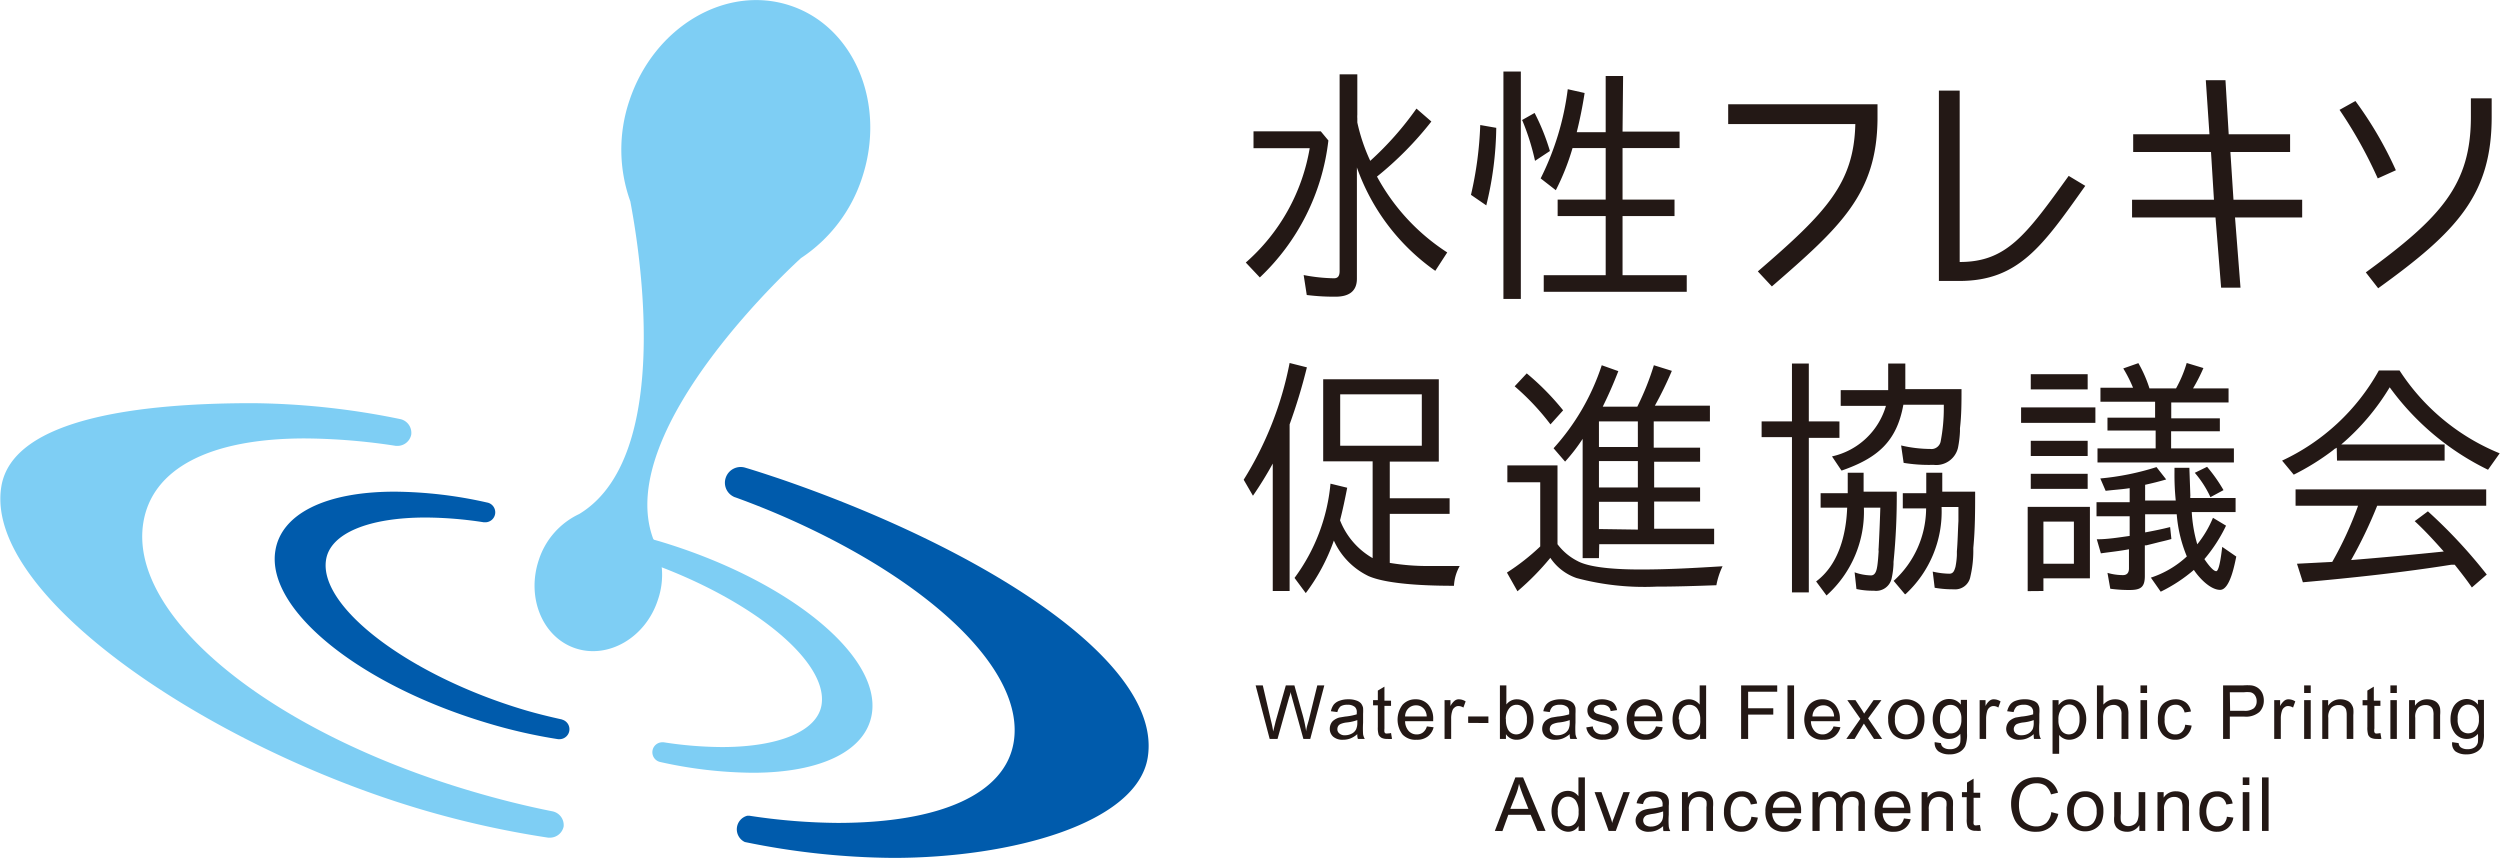 <svg xmlns="http://www.w3.org/2000/svg" width="62.77mm" height="81.411" viewBox="0 0 177.92 61.07"><defs><style>.cls-1{fill:#7ecef4}.cls-2{fill:#005bac}.cls-3{fill:#231815}</style></defs><g id="レイヤー_2" data-name="レイヤー 2"><g id="レイヤー_1-2" data-name="レイヤー 1"><path class="cls-1" d="M46.85 38.51c-1-.28-2-.53-3-.75a.5.5 0 0 0-.58.35 2 2 0 0 1-.16.42.54.54 0 0 0 0 .43.53.53 0 0 0 .33.27h.16l.66.19C52.5 41.89 59 46.8 58.46 50.18c-.3 1.85-3 3-7.1 3a27.91 27.91 0 0 1-4.14-.34h-.11a.71.71 0 0 0-.15 1.4 31.14 31.14 0 0 0 6.59.77c4.89 0 8.07-1.57 8.49-4.19.67-4.18-6.04-9.59-15.19-12.31z"/><path class="cls-2" d="M40 51.22c-.95-.21-1.8-.42-2.62-.66-8.24-2.44-14.74-7.35-14.19-10.72.3-1.86 3-3 7.1-3a27.78 27.78 0 0 1 4.13.34h.12a.71.71 0 0 0 .1-1.41 30.65 30.65 0 0 0-6.57-.77c-4.9 0-8.07 1.57-8.49 4.2-.68 4.18 6 9.58 15.19 12.3a37.28 37.28 0 0 0 4.94 1.12h.11a.71.71 0 0 0 .15-1.4z"/><path class="cls-1" d="M39.28 57.75c-1.91-.38-3.86-.87-5.78-1.44-14.36-4.25-24.39-12.46-23.32-19.1.62-3.85 4.71-6 11.51-6a44.05 44.05 0 0 1 6.47.53h.15a1 1 0 0 0 .94-.79 1 1 0 0 0-.75-1.11 54.14 54.14 0 0 0-10.56-1.14c-7.72 0-17.08 1-17.87 5.95-1.24 7.73 14.76 18.5 29.93 22.98a67.43 67.43 0 0 0 9 2h.16a1 1 0 0 0 .94-.79 1 1 0 0 0-.82-1.09z"/><path class="cls-2" d="M55.39 34.05c-.78-.26-1.56-.52-2.37-.76a1.12 1.12 0 0 0-1.38.72 1.1 1.1 0 0 0 .53 1.33.67.67 0 0 0 .17.07c1.24.45 2.41.92 3.53 1.41 10.31 4.53 17.09 10.9 16.27 16-.59 3.66-5.16 5.76-12.55 5.76a43.5 43.5 0 0 1-6.26-.51h-.16a1 1 0 0 0-.17 1.87 53.93 53.93 0 0 0 10.56 1.13c8.43 0 17.37-2.46 18.12-7.15C82.79 47 69.57 38.89 55.39 34.05z"/><path class="cls-1" d="M57 18.37a10.86 10.86 0 0 0 4.34-5.7c1.75-5.25-.53-10.75-5.1-12.27s-9.69 1.49-11.45 6.74a10.88 10.88 0 0 0 .06 7.2c.13.81 3.63 17.85-3.64 22.25a5.47 5.47 0 0 0-2.88 3.28c-.89 2.68.27 5.5 2.61 6.28s5-.76 5.87-3.45a5.48 5.48 0 0 0-.34-4.36C43.57 30.45 57 18.37 57 18.37z"/><path class="cls-3" d="M89.66 19.75l-1-1.06a13.9 13.9 0 0 0 4.55-8.14h-4v-1.2H94l.54.65a15.9 15.9 0 0 1-4.88 9.75zm7.86-8.3a22.47 22.47 0 0 0 3.29-3.72l1.06.92A24.08 24.08 0 0 1 98 12.57a14.81 14.81 0 0 0 5 5.4l-.85 1.31a15.14 15.14 0 0 1-5.58-7.36v7.92c0 .95-.64 1.28-1.52 1.28A15.53 15.53 0 0 1 93 21l-.22-1.42a12.23 12.23 0 0 0 2.16.23c.31 0 .4-.21.4-.52v-14h1.26v2.87a1.76 1.76 0 0 0 0 .27v.29a13 13 0 0 0 .92 2.73zm7.83-2.55l1.14.2a24.22 24.22 0 0 1-.71 5.52l-1.09-.75a25.73 25.73 0 0 0 .66-4.97zM107 5.09h1.24v16.19H107zm1.3 3.47l.92-.52a15.67 15.67 0 0 1 1.09 2.71l-1.06.7a16.73 16.73 0 0 0-.91-2.89zm7.18.81h4.06v1.17h-4.06v3.67h3.7v1.17h-3.7v4.21h4.57v1.18h-10.18v-1.18h4.41v-4.21h-3.42v-1.17h3.42v-3.67h-2.36a17 17 0 0 1-1.19 3l-1.08-.84a19.57 19.57 0 0 0 1.93-6.35l1.2.27c-.14.92-.34 1.91-.56 2.79h2.06v-4h1.24zm10.63 11.02l-1-1.07c4.89-4.21 6.84-6.27 6.94-10.49H123V7.42h10.63v1.07c-.05 5.32-2.63 7.66-7.52 11.9zm13.34-.39H138V6.45h1.48v12.2c3.33 0 4.71-1.89 7.76-6.13l1.18.71c-3.03 4.27-4.74 6.77-8.97 6.77zm19.3-9.18l.22 3.4h4.89v1.26h-4.78l.39 5h-1.38l-.4-5h-5.94v-1.26h5.83l-.21-3.4h-5.54V9.56h5.43L157 5.71h1.4l.23 3.85H163v1.26zm7.77-3l1.13-.63a26.92 26.92 0 0 1 2.88 4.93l-1.29.58a31.79 31.79 0 0 0-2.72-4.88zm2.75 12.7l-.88-1.13c5.36-3.91 7.48-6.25 7.48-11.07V7h1.48v1.32c0 5.53-2.45 8.15-8.08 12.2zm-80.1 14.77l-.66-1.14a24.43 24.43 0 0 0 3.27-8.31l1.23.31a39.65 39.65 0 0 1-1.23 4.06v11.86h-1.2V33a26.12 26.12 0 0 1-1.41 2.29zm12.72 5h2a3.16 3.16 0 0 0-.41 1.41c-1.55 0-4.64-.06-6.08-.69a5.15 5.15 0 0 1-2.47-2.53 13.84 13.84 0 0 1-2 3.74l-.8-1.08a13.33 13.33 0 0 0 2.56-6.71l1.19.29c-.15.77-.31 1.54-.51 2.32a5.35 5.35 0 0 0 2.32 2.69v-6.89h-3.52V27h8.23v5.86h-3.49v2.61h4.26v1.11h-4.26v3.49a16.35 16.35 0 0 0 2.98.22zm-6.51-12.22v3.66h5.81v-3.66zm16.88 11.86c1 .56 3.35.61 4.53.61 1.95 0 3.87-.11 5.81-.23a5.34 5.34 0 0 0-.44 1.35c-1.41.05-2.85.1-4.27.1a18.66 18.66 0 0 1-5.68-.61 3.69 3.69 0 0 1-1.87-1.44 18.58 18.58 0 0 1-2.34 2.38l-.75-1.33a15.79 15.79 0 0 0 2.37-1.86v-4.57h-2.34v-1.2h3.57v5.61a4.09 4.09 0 0 0 1.41 1.19zM107.8 27.5l.86-.92a18.4 18.4 0 0 1 2.59 2.63l-.9 1a17.42 17.42 0 0 0-2.55-2.71zm6 12.23h-1.16v-8.49a12.53 12.53 0 0 1-1.25 1.62l-.82-.95A16.36 16.36 0 0 0 114 26l1.18.42c-.34.88-.7 1.7-1.11 2.53h2.46a19.08 19.08 0 0 0 1.18-2.95l1.28.4a25.69 25.69 0 0 1-1.21 2.48h3.92V30h-4v1.87h3.3v1h-3.27v1.83H121v1h-3.27v1.94H122v1.1h-8.18zm0-7.91h2.77V30h-2.77zm0 2.88h2.77v-1.88h-2.77zm2.77 3v-1.98h-2.77v1.94zm14.35-7.7v1.17h-2.18v11h-1.2V31.12h-2.16V30h2.16v-4.12h1.2V30zM130 42.39l-.74-1c1.6-1.19 2.14-3.33 2.21-5.25h-1.89v-1.03h1.93v-1.46h1.13V35H135a46.48 46.48 0 0 1-.23 5v.14a5.9 5.9 0 0 1-.14 1.06 1.13 1.13 0 0 1-1.26.85 5.49 5.49 0 0 1-1.24-.12l-.13-1.19a3.62 3.62 0 0 0 1.17.22c.34 0 .41-.44.45-.71s.07-.7.09-1a.9.9 0 0 1 0-.23c.05-.94.09-1.91.12-2.88h-1.17a8 8 0 0 1-2.66 6.25zm1.06-8.9l-.67-1a5.16 5.16 0 0 0 3.84-3.6h-3.22v-1.12h3.38v-1.89h1.22v1.82h4c0 .93 0 1.85-.11 2.78v.22a7.48 7.48 0 0 1-.14 1.17 1.59 1.59 0 0 1-1.75 1.22 11.1 11.1 0 0 1-2.12-.14l-.18-1.24a9.36 9.36 0 0 0 2.07.25.67.67 0 0 0 .75-.56 12.5 12.5 0 0 0 .22-2.34v-.25h-2.88c-.47 2.63-1.85 3.8-4.37 4.68zm4.52 8.81l-.8-.95a7 7 0 0 0 2.31-5.16h-1.66v-1.08h1.67v-1.46h1.14V35h2.34c0 1.35 0 2.66-.13 4v.27a8.1 8.1 0 0 1-.21 1.78 1.1 1.1 0 0 1-1.19.9 7.38 7.38 0 0 1-1.35-.11l-.14-1.15a5.61 5.61 0 0 0 1.18.15c.29 0 .36-.22.44-.49a5.54 5.54 0 0 0 .1-.83v-.27c.06-.72.07-1.45.11-2.15v-1.01h-1.2a8 8 0 0 1-2.57 6.21zm8.27-13.3h5.29v1.1h-5.29zm.47 13.08v-6h4.43v5.09h-3.31v.9zm.22-15.44h4.05v1.08h-4.05zm0 4.74h4.05v1.08h-4.05zm0 2.35h4.05v1.07h-4.05zm.9 3.4v3h2.17v-3zm10.95 1.62a7.73 7.73 0 0 0 1.12-1.89l.93.56a11 11 0 0 1-1.54 2.38c.14.21.59.86.84.86s.4-1.55.43-1.73l1 .69c-.1.44-.43 2.37-1.15 2.37s-1.53-.9-1.87-1.42a11.06 11.06 0 0 1-2.36 1.55l-.7-1a6.92 6.92 0 0 0 2.56-1.51 9.8 9.8 0 0 1-.72-3h-2.25v1.29c.6-.11 1.19-.23 1.78-.38l.09.85c-.36.11-.72.18-1.06.27l-.72.18h-.11V41c0 .83-.32 1-1.11 1a10.2 10.2 0 0 1-1.35-.09l-.2-1.13a4 4 0 0 0 1.1.16c.28 0 .43-.16.43-.47V39.1c-.68.13-1.37.2-2 .29l-.29-1c.77 0 1.56-.13 2.34-.24v-1.4h-2.36v-1h2.36v-1c-.58.09-1.14.12-1.71.19l-.38-.88a18.89 18.89 0 0 0 4-.81l.69.88c-.51.15-1 .27-1.5.38v1.12h2.18a18.24 18.24 0 0 1-.09-2v-.33h1.06l.07 2a.34.34 0 0 0 0 .15h3.22v1H156a10.11 10.11 0 0 0 .39 2.29zm-5.27-12.52l1.08-.38a9.13 9.13 0 0 1 .79 1.8h1.89a8.77 8.77 0 0 0 .76-1.81l1.19.36a12.43 12.43 0 0 1-.74 1.45h2.53v1h-4.08v1.13H158v.92h-3.47v1.22H159v1h-9.71v-1h4.14v-1.27H150v-.92h3.39V28.6h-3.89v-1h2.32a9.81 9.81 0 0 0-.7-1.38zm5.09 7.43l.88-.43a11 11 0 0 1 1.17 1.66l-.93.5a7.42 7.42 0 0 0-1.12-1.74zm10.11-1.79a.33.33 0 0 1-.13.07l-.16.13a17.46 17.46 0 0 1-2.77 1.72l-.83-1a15.24 15.24 0 0 0 6.89-6.42h1.47a15.42 15.42 0 0 0 7.13 5.9l-.83 1.17a18.82 18.82 0 0 1-7-5.87 16.51 16.51 0 0 1-3.45 4.07H174v1.15h-7.66zm1 8c2.22-.18 4.39-.38 6.62-.61-.66-.74-1.33-1.48-2.07-2.16l.94-.7a36 36 0 0 1 4.19 4.5l-1.06.92c-.38-.56-.81-1.1-1.22-1.62h-.24c-3.45.55-7.1.94-10.57 1.25l-.42-1.32L166 40a25.5 25.5 0 0 0 1.84-4h-4.45v-1.16h13.57V36h-7.76a32 32 0 0 1-1.88 3.91zM90.36 52.6l-1-3.81h.51l.58 2.5a7.2 7.2 0 0 1 .16.78c.1-.41.16-.64.17-.7l.73-2.58h.61l.54 1.93a9.79 9.79 0 0 1 .3 1.35c0-.24.11-.52.19-.83l.6-2.45h.5l-1 3.81h-.49l-.8-2.9q-.1-.36-.12-.45c0 .18-.08.33-.11.45l-.81 2.9zm6.24-.34a1.75 1.75 0 0 1-.5.31 1.46 1.46 0 0 1-.52.09 1 1 0 0 1-.7-.22.74.74 0 0 1-.24-.56.82.82 0 0 1 .09-.38.67.67 0 0 1 .24-.26 1.19 1.19 0 0 1 .34-.16l.42-.07a4.18 4.18 0 0 0 .83-.16v-.12a.49.49 0 0 0-.13-.4.76.76 0 0 0-.53-.16.89.89 0 0 0-.49.11.77.77 0 0 0-.23.41l-.46-.06a1.19 1.19 0 0 1 .2-.47.92.92 0 0 1 .42-.28 1.72 1.72 0 0 1 .62-.1 1.57 1.57 0 0 1 .58.09.77.77 0 0 1 .32.2.79.79 0 0 1 .15.32 3.8 3.8 0 0 1 0 .43v.63a6.6 6.6 0 0 0 0 .82 1 1 0 0 0 .12.33h-.49a.9.9 0 0 1-.04-.34zm0-1a3.1 3.1 0 0 1-.76.17 1.5 1.5 0 0 0-.41.1.4.4 0 0 0-.19.15.43.43 0 0 0-.06.22.37.37 0 0 0 .14.31.56.56 0 0 0 .41.13 1 1 0 0 0 .48-.12.68.68 0 0 0 .31-.32 1.17 1.17 0 0 0 .08-.47zm2.4.92l.07.42a2.63 2.63 0 0 1-.36 0 .81.81 0 0 1-.39-.08.57.57 0 0 1-.2-.21 1.67 1.67 0 0 1-.06-.56v-1.54h-.34v-.37h.34v-.68l.47-.28v1H99v.37h-.47v1.61a1.26 1.26 0 0 0 0 .26.34.34 0 0 0 .08.09.35.35 0 0 0 .16 0 .86.86 0 0 0 .23-.03zm2.55-.47l.48.06a1.15 1.15 0 0 1-.42.66 1.24 1.24 0 0 1-.79.23 1.27 1.27 0 0 1-1-.37 1.76 1.76 0 0 1 0-2.12 1.21 1.21 0 0 1 .93-.39 1.17 1.17 0 0 1 .9.38 1.5 1.5 0 0 1 .35 1.06v.12h-2a1.06 1.06 0 0 0 .26.7.75.75 0 0 0 .58.24.69.69 0 0 0 .43-.14.82.82 0 0 0 .28-.43zM100 51h1.54a.89.89 0 0 0-.18-.52.72.72 0 0 0-.58-.27.76.76 0 0 0-.54.21.83.83 0 0 0-.24.58zm2.81 1.6v-2.76h.42v.42a1.18 1.18 0 0 1 .3-.38.47.47 0 0 1 .3-.1.9.9 0 0 1 .48.15l-.16.44a.68.68 0 0 0-.34-.11.4.4 0 0 0-.28.1.45.45 0 0 0-.17.25 1.63 1.63 0 0 0-.08.55v1.44zm1.68-1.14V51h1.44v.47zm2.69 1.14h-.43v-3.81h.46v1.36a.92.92 0 0 1 .76-.37 1.29 1.29 0 0 1 .48.1 1.1 1.1 0 0 1 .38.29 1.57 1.57 0 0 1 .22.45 1.69 1.69 0 0 1 .09.56 1.61 1.61 0 0 1-.35 1.1 1.1 1.1 0 0 1-.84.38.87.87 0 0 1-.77-.4zm0-1.4a1.45 1.45 0 0 0 .14.72.67.67 0 0 0 1.13.09 1.18 1.18 0 0 0 .22-.79 1.19 1.19 0 0 0-.22-.8.63.63 0 0 0-.51-.25.65.65 0 0 0-.53.26 1.18 1.18 0 0 0-.24.77zm4.54 1.06a1.75 1.75 0 0 1-.5.31 1.46 1.46 0 0 1-.52.09 1 1 0 0 1-.7-.22.74.74 0 0 1-.24-.56.82.82 0 0 1 .09-.38.67.67 0 0 1 .24-.26 1.19 1.19 0 0 1 .34-.16l.41-.07a4.16 4.16 0 0 0 .84-.16v-.12a.49.49 0 0 0-.13-.4.76.76 0 0 0-.53-.16.89.89 0 0 0-.49.11.71.71 0 0 0-.23.41l-.46-.06a1.19 1.19 0 0 1 .2-.47.92.92 0 0 1 .42-.28 1.72 1.72 0 0 1 .62-.1 1.57 1.57 0 0 1 .58.09.77.77 0 0 1 .32.2.79.79 0 0 1 .15.32 3.8 3.8 0 0 1 0 .43v.63a6.6 6.6 0 0 0 0 .82 1 1 0 0 0 .12.33h-.49a.9.9 0 0 1-.04-.34zm0-1a3.1 3.1 0 0 1-.76.17 1.5 1.5 0 0 0-.41.1.4.4 0 0 0-.19.15.43.43 0 0 0-.06.22.37.37 0 0 0 .14.31.56.56 0 0 0 .41.13 1 1 0 0 0 .48-.12.73.73 0 0 0 .31-.32 1.17 1.17 0 0 0 .08-.47zm1.18.52l.46-.07a.66.66 0 0 0 .22.42.75.75 0 0 0 .5.15.69.69 0 0 0 .47-.13.38.38 0 0 0 .16-.31.27.27 0 0 0-.14-.25 2.25 2.25 0 0 0-.48-.16 4.1 4.1 0 0 1-.71-.22.77.77 0 0 1-.3-.26.71.71 0 0 1-.1-.37.82.82 0 0 1 .08-.35 1 1 0 0 1 .23-.26 1.07 1.07 0 0 1 .3-.13 1.34 1.34 0 0 1 .4-.06 1.42 1.42 0 0 1 .57.1.67.67 0 0 1 .36.25 1 1 0 0 1 .17.42l-.46.07a.47.47 0 0 0-.18-.33.66.66 0 0 0-.42-.12.76.76 0 0 0-.46.1.33.33 0 0 0-.14.25.27.27 0 0 0 .06.17.43.43 0 0 0 .18.12l.41.12a5.21 5.21 0 0 1 .69.22.62.62 0 0 1 .31.24.77.77 0 0 1 0 .84.89.89 0 0 1-.39.32 1.34 1.34 0 0 1-.58.11 1.29 1.29 0 0 1-.82-.22 1 1 0 0 1-.39-.66zm4.96-.07l.48.06a1.15 1.15 0 0 1-.42.66 1.24 1.24 0 0 1-.79.23 1.27 1.27 0 0 1-1-.37 1.76 1.76 0 0 1 0-2.12 1.21 1.21 0 0 1 .93-.39 1.17 1.17 0 0 1 .9.38 1.5 1.5 0 0 1 .35 1.06v.12h-2.01a1.06 1.06 0 0 0 .26.7.76.76 0 0 0 .57.24.7.7 0 0 0 .44-.14.88.88 0 0 0 .29-.43zm-1.53-.71h1.54a.89.89 0 0 0-.18-.52.72.72 0 0 0-.58-.27.76.76 0 0 0-.54.21.83.83 0 0 0-.24.58zm4.67 1.6v-.35a.85.85 0 0 1-.77.41 1.09 1.09 0 0 1-.61-.18 1.2 1.2 0 0 1-.43-.51 1.73 1.73 0 0 1-.15-.75 2 2 0 0 1 .14-.74 1.08 1.08 0 0 1 .41-.52 1.12 1.12 0 0 1 .62-.18.93.93 0 0 1 .44.11.94.94 0 0 1 .32.27v-1.37h.46v3.81zm-1.48-1.38a1.27 1.27 0 0 0 .22.8.7.7 0 0 0 .53.26.65.65 0 0 0 .52-.25 1.12 1.12 0 0 0 .22-.77 1.35 1.35 0 0 0-.22-.83.7.7 0 0 0-.54-.26.64.64 0 0 0-.52.25 1.25 1.25 0 0 0-.25.8zm4.4 1.38v-3.81h2.57v.45h-2.07v1.18h1.79v.45h-1.79v1.73zm3.3 0v-3.81h.47v3.81zm3.28-.89l.49.06a1.22 1.22 0 0 1-.43.66 1.24 1.24 0 0 1-.79.23 1.27 1.27 0 0 1-1-.37 1.76 1.76 0 0 1 0-2.12 1.21 1.21 0 0 1 .93-.39 1.17 1.17 0 0 1 .9.38 1.5 1.5 0 0 1 .35 1.06v.12h-2.06a1.06 1.06 0 0 0 .26.7.76.76 0 0 0 .57.24.7.7 0 0 0 .44-.14.82.82 0 0 0 .34-.43zM129 51h1.54a.89.89 0 0 0-.18-.52.72.72 0 0 0-.58-.27.76.76 0 0 0-.54.21.83.83 0 0 0-.24.58zm2.41 1.6l1-1.43-.93-1.33h.58l.43.65c.08.12.14.23.19.31.07-.11.15-.22.21-.3l.46-.66h.56l-.95 1.3 1 1.46h-.58l-.57-.86-.15-.23-.66 1.09zm2.98-1.38a1.41 1.41 0 0 1 .42-1.13 1.36 1.36 0 0 1 1.8.06 1.44 1.44 0 0 1 .36 1 1.77 1.77 0 0 1-.16.84 1.16 1.16 0 0 1-.46.47 1.31 1.31 0 0 1-.67.17 1.24 1.24 0 0 1-.94-.37 1.51 1.51 0 0 1-.35-1.04zm.48 0a1.16 1.16 0 0 0 .23.8.75.75 0 0 0 .58.26.74.74 0 0 0 .58-.27 1.47 1.47 0 0 0 0-1.58.77.77 0 0 0-.58-.26.75.75 0 0 0-.58.26 1.15 1.15 0 0 0-.23.79zm2.83 1.61l.45.07a.4.4 0 0 0 .16.3.73.73 0 0 0 .47.13.79.79 0 0 0 .5-.13.58.58 0 0 0 .24-.36 2.63 2.63 0 0 0 0-.6 1 1 0 0 1-.77.36 1 1 0 0 1-.87-.41 1.56 1.56 0 0 1-.32-1 1.73 1.73 0 0 1 .15-.73 1.07 1.07 0 0 1 1.05-.7 1 1 0 0 1 .8.4v-.34h.44v2.39a2.21 2.21 0 0 1-.13.91 1 1 0 0 1-.41.42 1.39 1.39 0 0 1-.7.16 1.31 1.31 0 0 1-.8-.22.75.75 0 0 1-.26-.65zm.38-1.66a1.18 1.18 0 0 0 .22.79.66.66 0 0 0 .54.25.71.71 0 0 0 .54-.24 1.21 1.21 0 0 0 .22-.78 1.11 1.11 0 0 0-.23-.76.69.69 0 0 0-1.07 0 1.16 1.16 0 0 0-.22.74zm2.82 1.43v-2.76h.42v.42a1.06 1.06 0 0 1 .29-.38.47.47 0 0 1 .3-.1.9.9 0 0 1 .48.15l-.16.44a.62.62 0 0 0-.34-.11.44.44 0 0 0-.28.1.51.51 0 0 0-.17.25 1.92 1.92 0 0 0-.08.55v1.44zm3.85-.34a1.63 1.63 0 0 1-.5.31 1.44 1.44 0 0 1-.51.09 1 1 0 0 1-.7-.22.75.75 0 0 1-.25-.56.83.83 0 0 1 .1-.38.67.67 0 0 1 .24-.26 1.26 1.26 0 0 1 .33-.16l.42-.07a4 4 0 0 0 .83-.16v-.12a.49.49 0 0 0-.14-.4.75.75 0 0 0-.53-.16.91.91 0 0 0-.49.11.77.77 0 0 0-.23.41l-.46-.06a1.36 1.36 0 0 1 .21-.47.84.84 0 0 1 .41-.28 1.74 1.74 0 0 1 .63-.1 1.51 1.51 0 0 1 .57.09.74.74 0 0 1 .33.2.78.78 0 0 1 .14.32 2.32 2.32 0 0 1 0 .43v.63a5.9 5.9 0 0 0 0 .82 1 1 0 0 0 .11.33h-.49a1.53 1.53 0 0 1-.02-.34zm0-1a3 3 0 0 1-.76.17 1.61 1.61 0 0 0-.41.1.34.34 0 0 0-.18.15.36.36 0 0 0-.07.22.4.4 0 0 0 .14.31.6.6 0 0 0 .42.13 1 1 0 0 0 .48-.12.79.79 0 0 0 .31-.32 1.19 1.19 0 0 0 .07-.47zm1.34 2.4v-3.82h.43v.36a1 1 0 0 1 .34-.31.92.92 0 0 1 .46-.11 1.1 1.1 0 0 1 .62.18 1.13 1.13 0 0 1 .41.52 1.89 1.89 0 0 1 .14.72 1.84 1.84 0 0 1-.16.76 1.08 1.08 0 0 1-.44.52 1.11 1.11 0 0 1-.61.18.87.87 0 0 1-.42-.1.89.89 0 0 1-.3-.24v1.34zm.42-2.42a1.24 1.24 0 0 0 .22.79.68.68 0 0 0 .52.25.7.7 0 0 0 .54-.26 1.32 1.32 0 0 0 .22-.82 1.24 1.24 0 0 0-.22-.79.63.63 0 0 0-.52-.26.64.64 0 0 0-.52.28 1.19 1.19 0 0 0-.24.81zm2.74 1.36v-3.81h.46v1.37a1.07 1.07 0 0 1 .83-.38 1.12 1.12 0 0 1 .53.12.72.72 0 0 1 .33.34 1.6 1.6 0 0 1 .09.61v1.75H151v-1.75a.74.74 0 0 0-.15-.51.58.58 0 0 0-.43-.16.79.79 0 0 0-.39.11.61.61 0 0 0-.26.29 1.43 1.43 0 0 0-.08.51v1.51zm3.1-3.27v-.54h.47v.54zm0 3.27v-2.76h.47v2.76zm3.18-1.01l.46.06a1.16 1.16 0 0 1-.39.74 1.12 1.12 0 0 1-.76.27 1.17 1.17 0 0 1-.91-.37 1.49 1.49 0 0 1-.34-1.06 1.91 1.91 0 0 1 .14-.78 1 1 0 0 1 .45-.5 1.38 1.38 0 0 1 .66-.17 1.17 1.17 0 0 1 .74.23 1 1 0 0 1 .36.64l-.45.07a.78.78 0 0 0-.23-.41.56.56 0 0 0-.4-.14.7.7 0 0 0-.57.25 1.19 1.19 0 0 0-.22.8 1.27 1.27 0 0 0 .21.81.69.69 0 0 0 .56.25.64.64 0 0 0 .45-.17.8.8 0 0 0 .24-.52zm2.7 1.01v-3.81h1.43a3.8 3.8 0 0 1 .58 0 1.05 1.05 0 0 1 .47.18 1 1 0 0 1 .31.37 1.24 1.24 0 0 1 .11.52 1.16 1.16 0 0 1-.31.82 1.47 1.47 0 0 1-1.11.33h-1v1.59zm.5-2h1a1.06 1.06 0 0 0 .69-.18.66.66 0 0 0 .2-.51.71.71 0 0 0-.12-.41.52.52 0 0 0-.32-.22 2.15 2.15 0 0 0-.47 0h-1zm3.14 2v-2.76h.42v.42a1.18 1.18 0 0 1 .3-.38.47.47 0 0 1 .3-.1.9.9 0 0 1 .48.15l-.16.44a.68.68 0 0 0-.35-.11.39.39 0 0 0-.27.1.45.45 0 0 0-.17.25 1.63 1.63 0 0 0-.08.55v1.44zm2.13-3.27v-.54h.47v.54zm0 3.27v-2.76h.47v2.76zm1.29 0v-2.76h.42v.4a1 1 0 0 1 .87-.46 1.14 1.14 0 0 1 .46.09.65.65 0 0 1 .31.24.88.88 0 0 1 .15.34 2.39 2.39 0 0 1 0 .46v1.69h-.47v-1.68a1.4 1.4 0 0 0-.05-.42.5.5 0 0 0-.2-.23.57.57 0 0 0-.32-.08.74.74 0 0 0-.52.19.93.93 0 0 0-.22.72v1.5zm4.14-.42l.07.42a2.5 2.5 0 0 1-.35 0 .89.89 0 0 1-.4-.08.47.47 0 0 1-.19-.21 1.67 1.67 0 0 1-.06-.56v-1.54h-.34v-.37h.34v-.68l.46-.28v1h.47v.37H169v1.61a.72.72 0 0 0 0 .26.23.23 0 0 0 .08.09.35.35 0 0 0 .16 0 .79.79 0 0 0 .19-.03zm.71-2.85v-.54h.46v.54zm0 3.27v-2.76h.46v2.76zm1.33 0v-2.76h.42v.4a1 1 0 0 1 .88-.46 1.18 1.18 0 0 1 .46.09.7.7 0 0 1 .31.24.74.74 0 0 1 .14.34 2.39 2.39 0 0 1 0 .46v1.69h-.47v-1.68a1.13 1.13 0 0 0-.05-.42.48.48 0 0 0-.19-.23.62.62 0 0 0-.33-.08.76.76 0 0 0-.52.19.94.94 0 0 0-.21.72v1.5zm3.07.23l.46.07a.4.4 0 0 0 .15.3.78.78 0 0 0 .48.13.82.82 0 0 0 .5-.13.58.58 0 0 0 .24-.36 3.77 3.77 0 0 0 0-.6 1 1 0 0 1-.76.36 1.05 1.05 0 0 1-.88-.41 1.55 1.55 0 0 1-.31-1 1.9 1.9 0 0 1 .14-.73 1.1 1.1 0 0 1 1-.7 1 1 0 0 1 .81.4v-.34h.43v2.39a2.39 2.39 0 0 1-.13.91 1 1 0 0 1-.42.42 1.37 1.37 0 0 1-.7.16 1.28 1.28 0 0 1-.79-.22.73.73 0 0 1-.22-.65zm.39-1.66a1.19 1.19 0 0 0 .21.79.72.72 0 0 0 1.08 0 1.15 1.15 0 0 0 .22-.78 1.11 1.11 0 0 0-.22-.76.68.68 0 0 0-.55-.26.65.65 0 0 0-.52.25 1.1 1.1 0 0 0-.22.76zm-68.54 7.98l1.46-3.81h.55l1.6 3.81h-.58l-.48-1.15h-1.59l-.42 1.16zm1.1-1.57h1.29l-.4-1c-.12-.32-.21-.58-.27-.79a4 4 0 0 1-.2.73zm4.86 1.57v-.35a.87.87 0 0 1-.77.41A1.07 1.07 0 0 1 111 59a1.14 1.14 0 0 1-.43-.51 2 2 0 0 1 0-1.5 1.08 1.08 0 0 1 1-.69.93.93 0 0 1 .45.1 1 1 0 0 1 .32.28v-1.34h.46v3.81zm-1.48-1.38a1.18 1.18 0 0 0 .22.79.67.67 0 0 0 .53.26.65.65 0 0 0 .52-.25 1.15 1.15 0 0 0 .21-.76 1.31 1.31 0 0 0-.21-.83.68.68 0 0 0-.54-.27.65.65 0 0 0-.52.26 1.24 1.24 0 0 0-.21.8zm3.62 1.38l-1-2.76h.49l.59 1.65a4.59 4.59 0 0 1 .18.56c0-.15.1-.32.17-.53l.62-1.68h.46l-1 2.76zm3.88-.34a1.84 1.84 0 0 1-.5.31 1.44 1.44 0 0 1-.51.09 1 1 0 0 1-.7-.22.76.76 0 0 1-.25-.57.66.66 0 0 1 .1-.37.78.78 0 0 1 .24-.27 1 1 0 0 1 .33-.15 2.24 2.24 0 0 1 .42-.07 4.86 4.86 0 0 0 .83-.16v-.13a.51.51 0 0 0-.14-.4.8.8 0 0 0-.53-.16.82.82 0 0 0-.49.12.73.73 0 0 0-.23.41l-.46-.06a1.18 1.18 0 0 1 .21-.48.91.91 0 0 1 .41-.28 2 2 0 0 1 .63-.09 1.53 1.53 0 0 1 .57.08.75.75 0 0 1 .33.21.86.86 0 0 1 .14.32 2.26 2.26 0 0 1 0 .43V58a5.68 5.68 0 0 0 0 .82.85.85 0 0 0 .11.34h-.49a1.53 1.53 0 0 1-.02-.35zm0-1.05a3.4 3.4 0 0 1-.76.18 2.4 2.4 0 0 0-.41.09.45.45 0 0 0-.18.15.37.37 0 0 0-.07.23.43.43 0 0 0 .14.31.66.66 0 0 0 .42.12 1 1 0 0 0 .48-.12.74.74 0 0 0 .31-.32 1.16 1.16 0 0 0 .07-.47zm1.34 1.39v-2.76h.42v.39a1 1 0 0 1 .88-.45 1.18 1.18 0 0 1 .46.09.74.74 0 0 1 .31.23.78.78 0 0 1 .14.35 2.2 2.2 0 0 1 0 .45v1.7h-.47v-1.68a1.53 1.53 0 0 0 0-.43.45.45 0 0 0-.19-.22.63.63 0 0 0-.33-.09.76.76 0 0 0-.52.19 1 1 0 0 0-.21.72v1.51zm4.94-1.01l.46.06a1.19 1.19 0 0 1-.39.74 1.12 1.12 0 0 1-.76.27 1.17 1.17 0 0 1-.91-.37 1.5 1.5 0 0 1-.35-1.06 1.87 1.87 0 0 1 .15-.78 1.07 1.07 0 0 1 .45-.51 1.37 1.37 0 0 1 .66-.16 1.16 1.16 0 0 1 .74.22 1.05 1.05 0 0 1 .36.65l-.45.07a.77.77 0 0 0-.23-.42.61.61 0 0 0-.4-.14.7.7 0 0 0-.57.25 1.21 1.21 0 0 0-.23.81 1.25 1.25 0 0 0 .22.8.68.68 0 0 0 .55.25.65.65 0 0 0 .46-.16.87.87 0 0 0 .24-.52zm3.07.12l.49.06a1.16 1.16 0 0 1-.43.65 1.21 1.21 0 0 1-.78.24 1.31 1.31 0 0 1-1-.37 1.5 1.5 0 0 1-.35-1.05 1.53 1.53 0 0 1 .36-1.08 1.24 1.24 0 0 1 .93-.38 1.16 1.16 0 0 1 .9.37 1.48 1.48 0 0 1 .35 1.06v.13h-2.06a1.08 1.08 0 0 0 .26.69.78.78 0 0 0 .58.24.72.72 0 0 0 .44-.13.87.87 0 0 0 .31-.43zm-1.53-.76h1.54a.92.92 0 0 0-.18-.52.72.72 0 0 0-.58-.27.73.73 0 0 0-.54.22.83.83 0 0 0-.24.57zm2.81 1.65v-2.76h.41v.39a.93.93 0 0 1 .35-.33 1 1 0 0 1 .49-.12 1 1 0 0 1 .5.12.77.77 0 0 1 .28.36 1 1 0 0 1 .85-.48.85.85 0 0 1 .63.22 1 1 0 0 1 .22.7v1.9h-.46v-1.74a1.21 1.21 0 0 0 0-.4.35.35 0 0 0-.16-.2.55.55 0 0 0-.29-.08.65.65 0 0 0-.48.19.9.9 0 0 0-.19.62v1.61h-.47v-1.8a.75.75 0 0 0-.11-.46.42.42 0 0 0-.37-.16.67.67 0 0 0-.37.11.56.56 0 0 0-.24.3 1.65 1.65 0 0 0-.08.57v1.44zm6.51-.89l.48.06a1.14 1.14 0 0 1-.42.65 1.26 1.26 0 0 1-.79.24 1.3 1.3 0 0 1-1-.37 1.45 1.45 0 0 1-.35-1.05 1.58 1.58 0 0 1 .35-1.08 1.24 1.24 0 0 1 .93-.38 1.2 1.2 0 0 1 .91.37 1.52 1.52 0 0 1 .35 1.06v.13H134a1 1 0 0 0 .26.69.75.75 0 0 0 .57.24.72.72 0 0 0 .44-.13.88.88 0 0 0 .24-.43zM134 57.5h1.53a1 1 0 0 0-.17-.52.72.72 0 0 0-.58-.27.7.7 0 0 0-.54.22.79.79 0 0 0-.24.57zm2.77 1.65v-2.76h.42v.39a1 1 0 0 1 .88-.45 1.18 1.18 0 0 1 .46.09.68.68 0 0 1 .31.23.93.93 0 0 1 .16.35 4 4 0 0 1 0 .45v1.7h-.47v-1.68a1.53 1.53 0 0 0 0-.43.45.45 0 0 0-.19-.22.63.63 0 0 0-.33-.09.76.76 0 0 0-.52.19 1 1 0 0 0-.21.72v1.51zm4.15-.42l.07.41a1.65 1.65 0 0 1-.36 0 .71.71 0 0 1-.39-.08.41.41 0 0 1-.2-.21 1.6 1.6 0 0 1-.06-.55v-1.55h-.34v-.36h.36v-.68l.47-.28v1h.47v.36h-.47v1.62a1.14 1.14 0 0 0 0 .25.18.18 0 0 0 .08.09.34.34 0 0 0 .16 0zm5.08-.92l.5.13a1.61 1.61 0 0 1-.57.94 1.54 1.54 0 0 1-1 .33 1.77 1.77 0 0 1-1-.25 1.54 1.54 0 0 1-.59-.73 2.61 2.61 0 0 1-.2-1 2.12 2.12 0 0 1 .23-1 1.56 1.56 0 0 1 .64-.68 1.92 1.92 0 0 1 .92-.22 1.52 1.52 0 0 1 1 .29 1.48 1.48 0 0 1 .55.81l-.5.12a1.26 1.26 0 0 0-.38-.61 1.08 1.08 0 0 0-.64-.18 1.23 1.23 0 0 0-.73.21 1.06 1.06 0 0 0-.41.56 2.28 2.28 0 0 0-.12.73 2.2 2.2 0 0 0 .14.85 1 1 0 0 0 .44.54 1.21 1.21 0 0 0 .64.18 1.08 1.08 0 0 0 .72-.24 1.27 1.27 0 0 0 .36-.78zm1.13-.04a1.42 1.42 0 0 1 .43-1.14 1.27 1.27 0 0 1 .86-.3 1.23 1.23 0 0 1 .93.37 1.42 1.42 0 0 1 .36 1 2 2 0 0 1-.15.84 1.18 1.18 0 0 1-.47.47 1.36 1.36 0 0 1-.67.17 1.27 1.27 0 0 1-.93-.37 1.49 1.49 0 0 1-.36-1.04zm.48 0a1.2 1.2 0 0 0 .23.79.73.73 0 0 0 .58.26.71.71 0 0 0 .58-.26 1.19 1.19 0 0 0 .23-.81A1.09 1.09 0 0 0 149 57a.72.72 0 0 0-.58-.27.77.77 0 0 0-.58.26 1.21 1.21 0 0 0-.23.78zm4.66 1.38v-.41a1 1 0 0 1-.88.47 1.13 1.13 0 0 1-.45-.09.92.92 0 0 1-.32-.24 1 1 0 0 1-.14-.35 2.17 2.17 0 0 1 0-.43v-1.71h.47v1.53a2.55 2.55 0 0 0 0 .49.48.48 0 0 0 .19.29.56.56 0 0 0 .35.11.77.77 0 0 0 .39-.11.55.55 0 0 0 .26-.3 1.44 1.44 0 0 0 .08-.53v-1.48h.47v2.76zm1.29 0v-2.76h.44v.39a1 1 0 0 1 .88-.45 1.14 1.14 0 0 1 .46.09.68.68 0 0 1 .31.23.93.93 0 0 1 .15.35 4 4 0 0 1 0 .45v1.7h-.46v-1.68a1.19 1.19 0 0 0-.06-.43.41.41 0 0 0-.19-.22.58.58 0 0 0-.33-.09.72.72 0 0 0-.51.19.93.93 0 0 0-.22.72v1.51zm4.94-1.01l.46.06a1.19 1.19 0 0 1-.39.74 1.12 1.12 0 0 1-.76.27 1.17 1.17 0 0 1-.91-.37 1.5 1.5 0 0 1-.35-1.06 1.87 1.87 0 0 1 .15-.78 1.07 1.07 0 0 1 .45-.51 1.34 1.34 0 0 1 .66-.16 1.18 1.18 0 0 1 .74.22 1.05 1.05 0 0 1 .36.65l-.45.07a.77.77 0 0 0-.23-.42.61.61 0 0 0-.4-.14.7.7 0 0 0-.57.25 1.55 1.55 0 0 0 0 1.61.68.68 0 0 0 .55.25.65.65 0 0 0 .46-.16.87.87 0 0 0 .23-.52zm1.13-2.26v-.54h.47v.54zm0 3.27v-2.76h.47v2.76zm1.37 0v-3.81h.47v3.81z"/></g></g></svg>